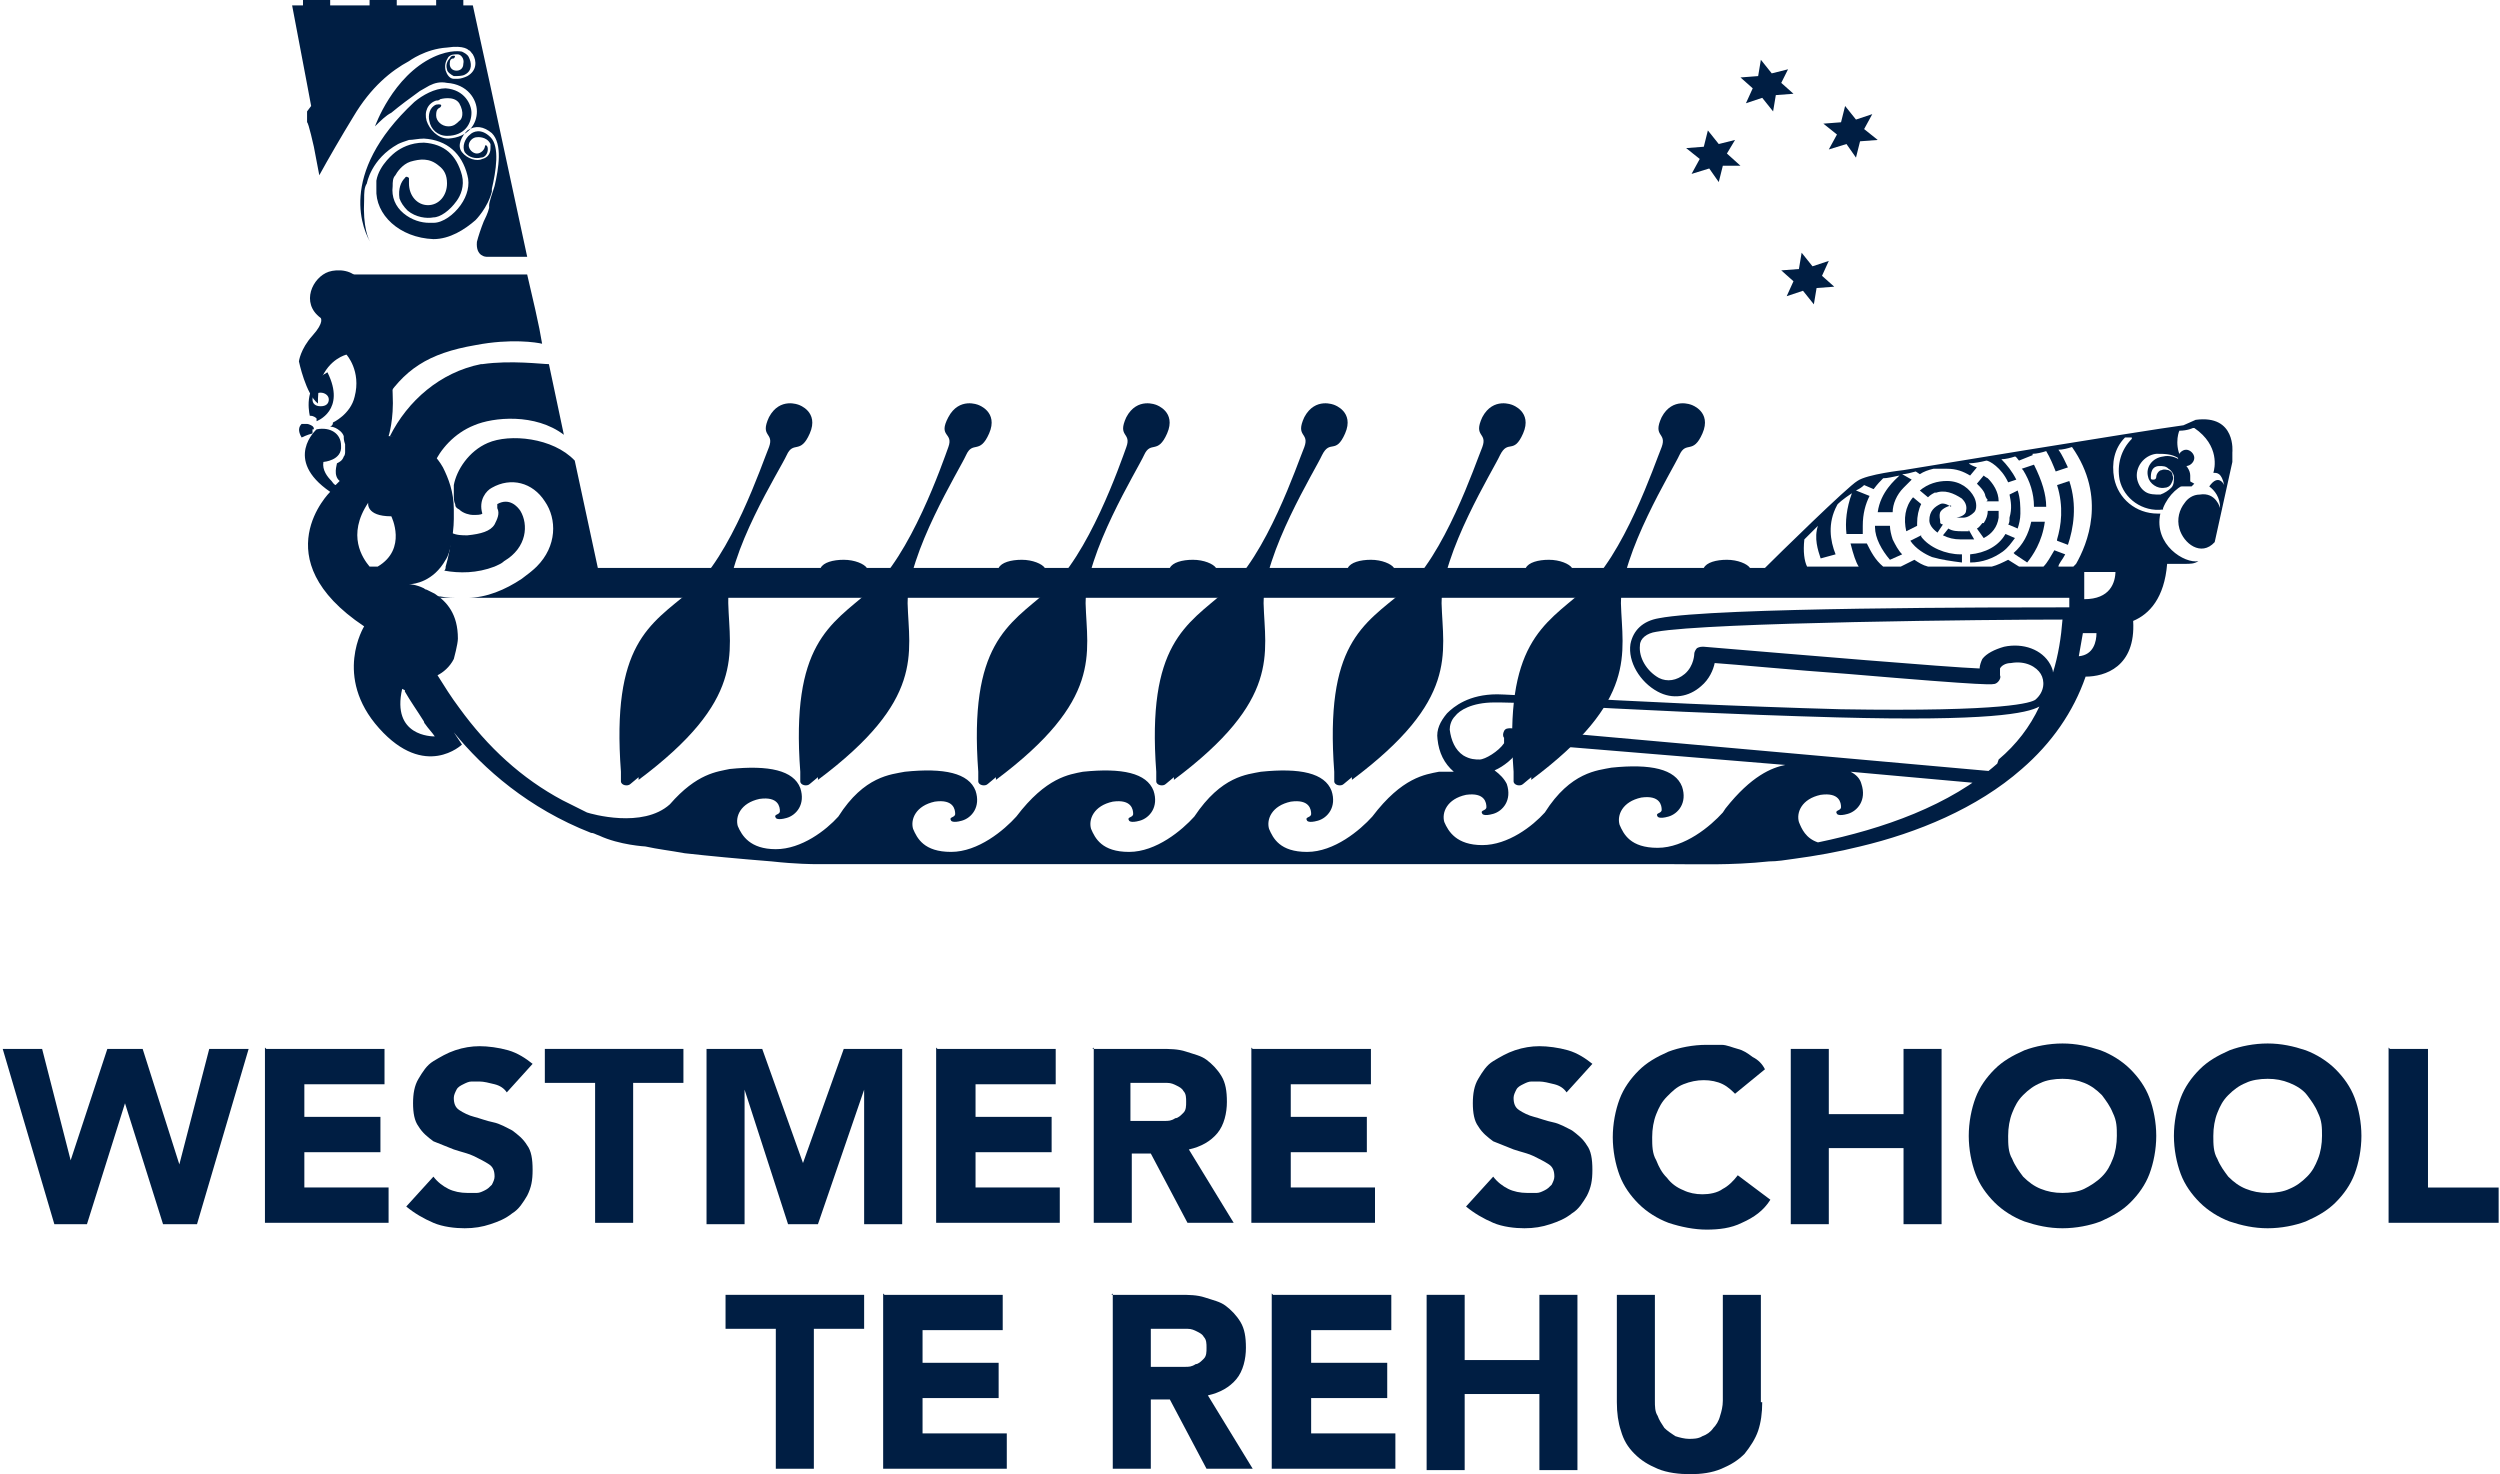 <?xml version="1.0" encoding="UTF-8"?>
<svg id="Layer_1" xmlns="http://www.w3.org/2000/svg" width="184" height="108.5" version="1.1" viewBox="0 0 184 108.5">
  <!-- Generator: Adobe Illustrator 29.0.0, SVG Export Plug-In . SVG Version: 2.1.0 Build 186)  -->
  <defs>
    <style>
      .st0 {
        fill: #001e43;
      }
    </style>
  </defs>
  <g>
    <path class="st0" d="M59.5,54.3"/>
    <g>
      <polygon class="st0" points="129.6 4.4 129.4 5.6 128.1 5.7 129 6.5 128.5 7.6 129.7 7.2 130.5 8.2 130.7 7 132 6.9 131.1 6.1 131.6 5.1 130.4 5.4 129.6 4.4"/>
      <polygon class="st0" points="132.6 18.6 132.4 19.8 131.1 19.9 132 20.7 131.5 21.8 132.7 21.4 133.5 22.4 133.7 21.2 135 21.1 134.1 20.3 134.6 19.2 133.4 19.6 132.6 18.6"/>
      <polygon class="st0" points="125.7 9.6 125.4 10.8 124.1 10.9 125.1 11.7 124.5 12.8 125.8 12.4 126.5 13.4 126.8 12.2 128.1 12.2 127.1 11.3 127.7 10.3 126.5 10.6 125.7 9.6"/>
      <polygon class="st0" points="135.8 7.8 135.5 9 134.2 9.1 135.2 9.9 134.6 11 135.9 10.6 136.6 11.6 136.9 10.4 138.2 10.3 137.2 9.5 137.8 8.4 136.6 8.8 135.8 7.8"/>
    </g>
    <path class="st0" d="M47,57.4c7.9-5.9,6.7-9.3,6.6-13s3.8-9.8,4.3-10.9,1,0,1.7-1.6c.7-1.6-.8-2.1-.8-2.1,0,0-1.4-.6-2.2.9-.7,1.5.4,1.1,0,2.2-.5,1.2-2.8,8.1-5.8,10.6s-5.8,3.9-5.1,13.3v.7c0,.3.5.4.7.2l.6-.5Z"/>
    <path class="st0" d="M73.3,57.4c7.9-5.9,6.7-9.3,6.6-13,0-3.7,3.8-9.8,4.3-10.9s1,0,1.7-1.6-.8-2.1-.8-2.1c0,0-1.4-.6-2.2.9-.7,1.5.4,1.1,0,2.2s-2.8,8.1-5.8,10.6c-2.9,2.5-5.8,3.9-5.1,13.3v.7c0,.3.5.4.7.2l.6-.5Z"/>
    <path class="st0" d="M99.5,57.4c7.9-5.9,6.7-9.3,6.6-13,0-3.7,3.8-9.8,4.3-10.9.6-1.2,1,0,1.7-1.6.7-1.6-.8-2.1-.8-2.1,0,0-1.4-.6-2.2.9-.7,1.5.4,1.1,0,2.2-.5,1.2-2.8,8.1-5.8,10.6s-5.8,3.9-5.1,13.3v.7c0,.3.5.4.7.2l.6-.5Z"/>
    <path class="st0" d="M112.7,57.4c7.9-5.9,6.7-9.3,6.6-13,0-3.7,3.8-9.8,4.3-10.9s1,0,1.7-1.6c.7-1.6-.8-2.1-.8-2.1,0,0-1.4-.6-2.2.9-.7,1.5.4,1.1,0,2.2-.5,1.2-2.8,8.1-5.8,10.6-2.9,2.5-5.8,3.9-5.1,13.3v.7c0,.3.5.4.7.2l.6-.5Z"/>
    <path class="st0" d="M86.4,57.4c7.9-5.9,6.7-9.3,6.6-13,0-3.7,3.8-9.8,4.3-10.9.6-1.2,1,0,1.7-1.6s-.8-2.1-.8-2.1c0,0-1.4-.6-2.2.9-.7,1.5.4,1.1,0,2.2-.5,1.2-2.8,8.1-5.8,10.6-2.9,2.5-5.8,3.9-5.1,13.3v.7c0,.3.5.4.7.2l.6-.5Z"/>
    <path class="st0" d="M60.2,57.4c7.9-5.9,6.7-9.3,6.6-13,0-3.7,3.8-9.8,4.3-10.9s1,0,1.7-1.6-.8-2.1-.8-2.1c0,0-1.4-.6-2.2.9s.4,1.1,0,2.2-2.8,8.1-5.8,10.6c-2.9,2.5-5.8,3.9-5.1,13.3v.7c0,.3.5.4.7.2l.6-.5Z"/>
    <g>
      <path class="st0" d="M31.9,43.7c0,0-.5.2-.6.3.5,0,.9,0,.9,0h1.7c-.5,0-1,0-1.5-.1-.2,0-.4,0-.6-.1Z"/>
      <path class="st0" d="M23.1,31.6c0-.1,0-.2-.2-.3,0,0-.2-.1-.3-.1-.2,0-.4,0-.4,0h0c-.2.2-.3.5,0,1,0,0,.4-.2.8-.3,0,0,0-.2,0-.3Z"/>
      <path class="st0" d="M23.3,30.8c0,0,0,.1,0,.2h0s2.2-.8.8-3.6c-1.7.9-1.4,2.7-1.3,3.2.1,0,.3,0,.5.2ZM23.6,28.9c.3,0,.6.2.6.5s-.2.5-.6.5-.6-.2-.6-.5.2-.5.6-.5Z"/>
      <path class="st0" d="M34.4,39.4c-.4,0-.8,0-1.2-.2,0,1-.2,1.8-.4,2.5,0,.1,0,.2-.1.3,1.1.2,2.4.2,3.7-.3.2-.1.5-.2.7-.4,1.7-1,1.8-2.7,1.2-3.7-.2-.3-.8-1-1.7-.5,0,0,0,0,0,.3.2.4,0,.8-.2,1.2-.3.5-1,.7-2,.8Z"/>
      <path class="st0" d="M35.4,26.8c-3,.6-5.4,2.7-6.7,5.3.5.1,1.1.3,1.8.8.6.4,1,.8,1.4,1.3.5-1.1,1.5-2.3,3-2.9,1.4-.6,4.5-.9,6.6.7l-1.1-5.2c-.5,0-2.8-.3-4.9,0Z"/>
      <path class="st0" d="M40.3,26.7h0s0,0,0,0Z"/>
      <path class="st0" d="M22.6,8.2v.8c.1,0,.5,1.8.5,1.8l.4,2.1c.6-1.1,1.7-3,2.5-4.3,1.3-2.2,2.8-3.4,4.1-4.1h0s1.2-.9,2.8-1c0,0,0,0,0,0,1.3-.2,1.6.2,1.6.2h0c.1,0,.2.2.3.3.3.5.3,1.2-.4,1.6-.2.1-.5.2-.7.2s-.2,0-.3,0c-.3,0-.5-.3-.6-.6-.1-.4,0-.7.2-1,.2-.2.4-.2.6-.2h0s0,0,0,0c0,0,0,0,.1,0,0,0,0,0,0,0,.2,0,.5.3.4.7,0,.3-.2.5-.5.5s-.5-.2-.5-.5.1-.4.3-.4h0s.2-.2,0-.2c-.1,0-.2,0-.3.2-.2.2-.3.5-.2.8,0,.2.3.4.5.5.3,0,.6,0,.8-.1.6-.3.5-.9.3-1.3-.1-.2-.3-.3-.5-.4,0,0-.8-.2-2.1.4-3,1.4-4.3,5.1-4.3,5.1.4-.4.8-.8,1.2-1,.6-.5,1.4-1.1,2.1-1.6.2-.1.5-.3.7-.4,0,0,0,0,0,0h0c.4-.2.8-.3,1.3-.2,1.5.1,2.2,1.2,2.2,2.1,0,.9-.6,1.9-2.1,2,0,0,0,0,0,0-.8,0-1.4-.7-1.6-1.3-.2-.7.1-1.3.7-1.5.1,0,.2,0,.3-.1,0,0,0,0,0,0,0,0,1-.3,1.4.3.4.7.2,1.2,0,1.3-.2.2-.4.4-.8.4-.5,0-.9-.4-.9-.8s.1-.5.3-.6c0,0,.3-.3-.3-.2-.5.2-.6.8-.5,1.2.1.6.6,1.1,1.3,1.1,1.3,0,1.8-.9,1.8-1.7,0-.6-.5-1.7-1.9-1.8-.8,0-1.7.5-2.3,1,0,0,0,0,0,0-5.8,5.4-3.7,9.6-3.2,10.4-.2-.3-.6-1.2-.5-3.2,0-.5,0-.9.2-1.2h0s.3-1.8,2.3-2.9c.2-.1.5-.2.8-.3,0,0,0,0,0,0h0c.3,0,.7-.1,1.1-.1,1.7.1,2.8,1.1,3.2,2.7.2.7,0,1.5-.5,2.2-.5.7-1.3,1.3-2,1.3-.1,0-.2,0-.3,0-.6,0-1.3-.2-1.9-.7-.6-.5-.9-1.2-.8-2,0-.3,0-.6.2-.8,0,0,0,0,0,0,0,0,0,0,0,0,0,0,0,0,0,0,.1-.2.5-.8,1.1-1,.7-.2,1.4-.3,2.1.3,0,0,0,0,0,0,0,0,0,0,0,0h0c.4.3.6.7.6,1.3,0,.9-.6,1.6-1.4,1.6s-1.4-.7-1.4-1.6,0-.3,0-.4c0,0-.2-.2-.3,0-.3.3-.5.8-.4,1.5.1.3.3.6.6.9.6.5,1.4.6,1.9.5.5,0,1.2-.5,1.7-1.2.3-.4.6-1.1.4-1.9-.4-1.5-1.3-2.3-2.8-2.4-1,0-1.7.4-2.1.7,0,0-1.2.9-1.4,2.1,0,0,0,.2,0,.3,0,0,0,.2,0,.2,0,0,0,0,0,.1-.1,1.9,1.7,3.6,4.2,3.7,1.2,0,2.3-.7,3.1-1.4,0,0,.9-.9,1.2-2.1,0,0,0-.1,0-.2,0,0,0,0,0,0,.3-1.3.6-3.1-.1-3.8-.7-.7-1.3-.4-1.5-.2-.4.3-.6.9-.4,1.3.3.4.8.5,1.2.4.3,0,.5-.3.5-.6,0-.1,0-.2-.1-.3,0,0,0,0-.1,0,0,0,0,0,0,0,0,.3-.3.6-.6.6s-.6-.3-.6-.6.3-.6.6-.6c0,0,.7-.1,1,.5h0c0,0,0,.2,0,.3,0,.4-.2.7-.6.8-.4.2-1.1,0-1.5-.5-.4-.5,0-1.2.4-1.6.6-.4,1.2-.3,1.8.2.8.8.5,2.6.2,3.9h0s0,0,0,0c-.2.6-.4,1.2-.4,1.4,0,0,0,0,0,0,0,0,0,.1,0,.2-.1.4-.3.8-.4,1-.2.5-.4,1.1-.5,1.5-.1,1.1.7,1.1.7,1.1h3l-2.8-13-.7-3.2s0,0,0,0h0s-.5-2.3-.5-2.3h-.7v-.7h-2v.7h-2.9v-.7h-2v.7h-2.9v-.7h-2v.7h-.8l1.1,5.8.3,1.6Z"/>
      <path class="st0" d="M25.9,23.4l.3.5.3.6.6,1.4h0c.1.4.3.8.4,1.2.3.9.5,1.8.6,2.7,1.6-2.6,3.4-3.8,6.9-4.4,2.6-.5,4.5-.2,4.9-.1l-.2-1.1-.3-1.4-.6-2.6h-13.4s1.4,1.9.5,3.3ZM33.3,25.6c0,0,.1,0,.2,0-.1,0-.2,0-.4,0,0,0,.1,0,.2,0Z"/>
      <path class="st0" d="M147.8,38.6l.7.3c.1-.3.2-.7.2-1.1,0-.5,0-1.1-.2-1.7l-.6.3c.1.5.2,1,0,1.7,0,.2,0,.4-.1.5Z"/>
      <path class="st0" d="M161.5,33.7c0-.3-.3-.6-.6-.6s-.6.3-.6.6.3.6.6.6.6-.3.6-.6Z"/>
      <path class="st0" d="M160.5,35.3c0,.2,0,.3,0,.5.3,0,.5,0,.8,0,0,0,0,0,.2-.2-.6-.3-1-.6-1.3-1,.1.2.2.4.3.7Z"/>
      <path class="st0" d="M145.9,38.5c-.1.1-.2.3-.4.4l.5.7c.6-.3,1-.8,1.1-1.5,0-.2,0-.3,0-.5h-.8c0,.3-.1.6-.3.9Z"/>
      <path class="st0" d="M151.4,39.8l.8.3c.4-1.2.7-2.9.1-4.7l-.9.3c.5,1.6.3,3,0,4Z"/>
      <path class="st0" d="M148.9,34.6c.5.8.8,1.7.8,2.7h.9c0-.9-.3-1.9-.9-3.1l-.9.3Z"/>
      <path class="st0" d="M148.3,40.8l.9.6c.4-.5,1.1-1.5,1.3-3h-1c-.2.9-.6,1.7-1.3,2.3Z"/>
      <path class="st0" d="M145,40.8v.6c.9,0,1.7-.3,2.4-.8.4-.3.6-.6.9-1l-.7-.3c-.5.9-1.5,1.4-2.6,1.5Z"/>
      <path class="st0" d="M139.2,38.7h-1.2s0,0,0,.1c0,.8.5,1.7,1.1,2.4l.9-.4c-.3-.3-.5-.7-.7-1.1-.1-.3-.2-.7-.2-1Z"/>
      <path class="st0" d="M146.2,36.9h.9c0-.7-.4-1.3-.8-1.7,0,0-.2-.1-.3-.2l-.5.6c.3.3.5.5.6.8,0,.1.1.3.2.4Z"/>
      <path class="st0" d="M144.9,39.1c-.2,0-.3,0-.5,0-.3,0-.7,0-1-.2l-.4.5c.4.2.8.3,1.3.3.3,0,.7,0,1,0l-.4-.7Z"/>
      <path class="st0" d="M142.4,36.3c.7-.3,1.4,0,2,.4.2.2.4.5.3.9,0,.2-.2.4-.7.5.2,0,.3,0,.5,0,.3,0,.6-.2.8-.4.2-.2.2-.7,0-1.1-.3-.6-1-1.2-2-1.2-.7,0-1.4.2-2,.7l.6.5c.2-.2.4-.3.6-.4Z"/>
      <path class="st0" d="M143.6,37.3c-.3-.2-.6-.3-.8-.2-.4.2-.8.5-.8,1.2,0,.3.2.6.6.9l.4-.6c0,0-.1,0-.2-.1h0c0,0,0-.1,0-.1,0-.2-.1-.4,0-.7.1-.2.4-.4.8-.5Z"/>
      <path class="st0" d="M141.4,39.4l-.8.4c.4.6,1.1,1,1.6,1.2.7.2,1.4.3,2.2.4v-.6s0,0-.1,0c-1.1,0-2.3-.5-2.9-1.3Z"/>
      <path class="st0" d="M141.1,38.5c0-.5.1-1,.3-1.4l-.6-.5s0,0,0,0c-.6.7-.7,1.6-.5,2.5l.8-.4c0,0,0-.2,0-.3Z"/>
      <path class="st0" d="M160.7,31.3c-3,.4-20.6,3.3-20.6,3.3,0,0-2.7.3-3.4.8-.7.4-5.9,5.5-6.8,6.4h-1.1c-.2-.3-.9-.6-1.7-.6s-1.5.2-1.7.6h-9.7c-.2-.3-.9-.6-1.7-.6s-1.5.2-1.7.6h-9.7c-.2-.3-.9-.6-1.7-.6s-1.5.2-1.7.6h-9.7c-.2-.3-.9-.6-1.7-.6s-1.5.2-1.7.6h-9.2c-.2-.3-.9-.6-1.7-.6s-1.5.2-1.7.6h-9.7c-.2-.3-.9-.6-1.7-.6s-1.5.2-1.7.6h-16.4s-1.7-7.9-1.7-7.9c-1.6-1.7-4.8-2-6.4-1.3-1.4.6-2.3,2-2.5,3.1,0,.3,0,.5,0,.7,0,.3,0,.5.1.7,0,.2.1.3.3.4.3.3.8.4,1,.4.3,0,.6,0,.7-.1-.3-1,.3-1.7.7-1.9h0c1.4-.8,3-.4,3.9,1,.9,1.3.9,3.3-.6,4.8-.3.3-.7.6-1.1.9-1.2.8-2.6,1.4-4,1.4h8.6s0,0,0,0h0s0,0,0,0h103.9s5.4,0,5.4,0c0,.2,0,.5,0,.7-5.1,0-26.1,0-30.2.8-1.2.2-1.9.9-2.1,1.9-.2,1.3.7,2.8,2,3.5,1.1.6,2.3.4,3.2-.4.6-.5.9-1.2,1-1.7,1.5.1,5.6.5,9.8.8,10.6.9,10.7.8,10.9.7.2-.1.4-.4.3-.6h0s0-.3,0-.5c.1-.2.4-.4.8-.4,1.1-.2,1.9.3,2.2.8.3.5.3,1.3-.4,1.9-.3.2-2,.9-14.3.7-7.4-.2-15.8-.6-20.8-.9-2.6-.1-4.1-.2-4.5-.2-2.1,0-3.2.9-3.7,1.4-.5.6-.8,1.2-.7,1.9.1,1,.5,1.8,1.2,2.4-.3,0-.7,0-1.1,0,0,0,0,0,0,0-1,.2-2.7.4-4.9,3.3h0c-.9,1-2.8,2.6-4.8,2.6s-2.5-1-2.8-1.7c-.2-.7.2-1.7,1.6-2,1.4-.2,1.5.6,1.5.9s-.5.2-.3.5c0,0,.1.2.8,0,.7-.2,1.4-1,1-2.2-.5-1.3-2.3-1.7-5.2-1.4,0,0,0,0,0,0-1,.2-2.9.3-4.9,3.3h0c-.9,1-2.8,2.6-4.8,2.6s-2.5-1-2.8-1.7c-.2-.7.2-1.7,1.6-2,1.4-.2,1.5.6,1.5.9s-.5.2-.3.5c0,0,.1.2.8,0,.7-.2,1.4-1,1-2.2-.5-1.3-2.3-1.7-5.2-1.4,0,0,0,0,0,0-1,.2-2.7.4-4.9,3.3h0c-.9,1-2.8,2.6-4.8,2.6s-2.5-1-2.8-1.7c-.2-.7.2-1.7,1.6-2,1.4-.2,1.5.6,1.5.9s-.5.2-.3.5c0,0,.1.2.8,0,.7-.2,1.4-1,1-2.2-.5-1.3-2.3-1.7-5.2-1.4,0,0,0,0,0,0-1,.2-3,.3-4.9,3.3-.9,1-2.7,2.4-4.6,2.4s-2.5-1-2.8-1.7c-.2-.7.2-1.7,1.6-2,1.4-.2,1.5.6,1.5.9s-.5.2-.3.5c0,0,.1.2.8,0,.7-.2,1.4-1,1-2.2-.5-1.3-2.3-1.7-5.2-1.4,0,0,0,0,0,0-.9.2-2.4.3-4.4,2.6-2,1.8-5.8.7-6.1.6-.6-.3-1.2-.6-1.8-.9-3-1.6-5.5-3.9-7.6-6.8-.6-.8-1.1-1.6-1.6-2.4.4-.2.9-.6,1.2-1.2,0,0,.3-1.1.3-1.5,0-1.8-.8-2.7-1.7-3.3-.2-.1-.4-.2-.6-.3,0,0-.1,0-.2-.1-.6-.3-1.1-.3-1.1-.3.4,0,1.8-.2,2.7-1.8.2-.3.3-.7.4-1.1.1-.6.2-1.3.2-1.9,0-.2,0-.5,0-.7,0-1.3-.4-2.3-.8-3.1-.9-1.6-2.4-2.1-3.1-2.3-.3,0-.5,0-.5,0h-.4s.4-1.2.3-3.1c0-.8-.2-1.6-.6-2.6-.4-1.2-1-2.5-1.9-3.9,0,0,.2-.1.3-.3.2-.3,0-.8-.2-1.4-.4-1-1.7-1-2.3-.8-1.2.4-2.1,2.3-.6,3.4,0,0,.3.3-.6,1.3-.9,1-1,1.9-1,1.9,0,0,.5,2.4,1.4,3.1,0-.5,0-1,.2-1.4,0-.1,0-.2,0-.3.6-1.6,1.9-1.9,1.9-1.9,0,0,1.1,1.2.6,3.1-.3,1.3-1.6,1.9-1.6,1.9h0c0,.1,0,.2-.2.3,0,0,.2,0,.4.1,0,0,0,0,0,0h0c.2.1.5.3.6.6,0,0,0,0,0,0,0,.2,0,.3.1.6,0,0,0,0,0,.1,0,.1,0,.3,0,.5,0,0,0,.2-.1.3h0c-.1.3-.3.4-.5.5,0,.1-.3.9.2,1.3,0,0-.2.2-.3.3,0,0-.1,0-.3-.3-.3-.3-.7-.8-.6-1.4,0,0,1.4-.1,1.3-1.2,0-.9-.8-1.4-1.8-1.2,0,0-2.5,2.2,1,4.6,0,0-5,4.9,2.5,9.9,0,0-2.3,3.7,1.1,7.5,3.4,3.8,6.1,1.2,6.1,1.2l-.6-.9c2.2,2.7,5.5,5.6,10.1,7.4.2,0,.3.1.6.2,1.5.7,3.4.8,3.4.8.9.2,1.8.3,2.9.5,1.8.2,3.9.4,6.4.6,1.8.2,3.1.2,3.2.2.5,0,1.1,0,1.9,0,1,0,2,0,3,0h12.4c17.4,0,41,0,41.9,0,.2,0,1.5,0,3.6,0s4.6.1,7.4-.2c.6,0,1.2-.1,1.9-.2h0s0,0,0,0c1.5-.2,3.2-.5,4.8-.9h0s0,0,0,0c4.2-1,8.6-2.8,11.9-5.7,2.2-1.9,3.8-4.2,4.7-6.8,1.4,0,3.7-.7,3.5-4.1,1.2-.5,2.3-1.7,2.5-4.2h1.3c.4,0,.7,0,1-.2-1,.2-3.3-1.2-2.8-3.5,0,0-.2,0-.2,0-1.6,0-2.9-1.1-3.2-2.6-.2-1.1,0-2.2.8-3,.2,0,.4,0,.5,0,0,0,0,0,0,.1-.8.8-1.1,1.9-.9,3,.3,1.4,1.7,2.4,3.2,2.2,0,0,0,0,0-.1.4-1,1.2-1.7,2-1.9,0-.2,0-.3,0-.5,0-.4-.3-.8-.7-1.1-.4-.3-.9-.4-1.3-.3-.8.1-1.3.8-1.1,1.5.1.5.7.9,1.2.8.2,0,.4-.1.5-.3.1-.2.2-.4.1-.6,0-.2-.1-.3-.3-.4-.1,0-.3-.1-.5,0-.2,0-.4.3-.4.5,0,0,0,.2-.2.2-.1,0-.2,0-.2-.1,0-.2,0-.4.1-.6.1-.2.3-.3.5-.3.3,0,.5,0,.7.2.2.1.4.4.4.6,0,.3,0,.6-.2.8s-.5.4-.8.5c-.4,0-.8,0-1.1-.2-.3-.2-.5-.5-.6-.9-.2-.9.5-1.8,1.4-1.9.6,0,1.1,0,1.6.3.1,0,.3.2.4.3-.7-1-.4-2.1-.3-2.3.6,0,1-.2,1-.2,0,0,0,0,.1,0,1.9,1.3,1.5,3,1.4,3.3.3,0,.6,0,.8.9,0,0-.4-.9-1.1.1h0c.4.3.8.8.8,1.6,0,0-.3-1.2-1.5-1-.5,0-.9.3-1.1.6,0,0,0,0,0,0-.4.5-.6,1.2-.4,1.9.3,1.1,1.6,2.1,2.6,1l1.3-5.9c0-.2,0-.5,0-.7,0,0,0,0,0,0,0,0,.3-2.8-2.7-2.4ZM27.8,41.7h-.6c-.5-.6-1.7-2.3-.1-4.7,0,0-.2,1,1.7,1,0,0,1.2,2.4-1,3.7ZM29.8,50.8s0,0,0,0c0,0,0,0,0,0,0,0,0,0,0,.1.4.7.9,1.4,1.4,2.2,0,0,0,.1.1.2.2.3.5.6.7.9-.2,0-3.2,0-2.4-3.5ZM126.8,59.8h0c-.9,1-2.8,2.6-4.8,2.6s-2.5-1-2.8-1.7c-.2-.7.2-1.7,1.6-2,1.4-.2,1.5.6,1.5.9s-.5.2-.3.5c0,0,.1.2.8,0,.7-.2,1.4-1,1-2.2-.5-1.3-2.3-1.7-5.2-1.4,0,0,0,0,0,0-1,.2-3,.3-4.9,3.3-.9,1-2.7,2.4-4.6,2.4s-2.5-1-2.8-1.7c-.2-.7.2-1.7,1.6-2,1.4-.2,1.5.6,1.5.9s-.5.2-.3.5c0,0,.1.2.8,0,.7-.2,1.4-1,1-2.2-.2-.4-.5-.7-.9-1,.7-.3,1.4-.9,1.8-1.5.1-.2.2-.4.2-.5l19.4,1.6c-1,.2-2.5.8-4.4,3.2ZM147,56.2c-3.5,3.1-8.4,4.8-13.2,5.8-.9-.3-1.2-1-1.4-1.5-.2-.7.2-1.7,1.6-2,1.4-.2,1.5.6,1.5.9s-.5.2-.3.5c0,0,.1.2.8,0,.7-.2,1.4-1,1-2.2-.1-.4-.4-.7-.8-.9l10,.9.8-.9-35.8-3.2c-.2,0-.4,0-.5.2-.1.2-.1.4,0,.5,0,0,0,.2,0,.4-.4.6-1.4,1.2-1.8,1.2-.3,0-.7,0-1.2-.3-.6-.4-.9-1.1-1-1.9,0-.3.1-.7.4-1,.3-.4,1.2-1,2.9-1,.4,0,2.1,0,4.4.2,5,.3,13.5.7,20.8.9,11.2.3,14-.3,14.9-.8-.7,1.5-1.7,2.8-3,3.9ZM151.1,49.5c0-.2-.1-.4-.2-.6-.6-1.1-2-1.6-3.4-1.3-.7.2-1.3.5-1.6.9-.1.2-.2.5-.2.7-2.5-.1-13.1-1-20.3-1.6-.2,0-.3,0-.5.1-.1.1-.2.3-.2.4,0,0,0,.9-.7,1.5-.6.5-1.3.6-1.9.3-.9-.5-1.5-1.5-1.4-2.4,0-.5.5-.9,1.2-1,3.9-.7,24.9-.9,29.9-.9-.1,1.3-.3,2.6-.7,3.9ZM135.2,37.3h0s0,0,0,0ZM153,48.3c.1-.6.2-1.1.3-1.7.3,0,.6,0,1,0,0,.6-.2,1.6-1.3,1.7ZM155.7,42c0,.9-.4,2.1-2.3,2.1,0,0,0,0,0,0v-2h-.5s0,0,0,0h2.8ZM152.6,41.7h-1.1c0-.2.3-.5.5-.9l-.8-.3c-.3.5-.5.9-.8,1.2h-1.8s-.8-.5-.8-.5c-.4.2-.8.4-1.2.5h0s0,0,0,0h-4.7c-.4-.1-.7-.3-1-.5l-1,.5h-1.3c-.6-.5-.9-1.1-1.2-1.7h-1.2c.2.8.4,1.4.6,1.7h-3.8c-.2-.4-.3-1.1-.2-2l1-1c-.3.9,0,1.8.2,2.4l1.1-.3c-.4-1-.6-2.3.1-3.6h0c0-.1.5-.5,1.1-.9-.4,1.1-.5,2.1-.4,3h1.2c0-.3,0-.4,0-.6,0-.9.2-1.6.5-2.2l-1-.4c.2-.1.4-.2.6-.4l.7.3c.3-.4.5-.6.7-.8.3,0,.7-.1,1.2-.2-.3.3-1.4,1.2-1.6,2.7h1.1c0-.6.3-1.3.8-1.8.2-.2.4-.4.6-.6l-.7-.4c.3,0,.6-.1,1-.2l.3.2s0,0,0,0c.3-.2.6-.3,1-.4.2,0,.4,0,.5,0,.2,0,.3,0,.5,0,.7,0,1.2.2,1.7.5l.5-.6c-.3-.1-.5-.2-.6-.3.4,0,.9-.1,1.3-.2.2,0,1.1.5,1.6,1.6l.6-.2c-.3-.6-.7-1.1-1.1-1.5.3,0,.7-.1,1-.2.1,0,.2.2.3.3l1-.4s0,0,0-.1c.3,0,.7-.1,1-.2.3.5.5,1,.7,1.5l.9-.3c-.2-.4-.4-.9-.7-1.3.3,0,.7-.1,1-.2,2.6,3.7,1.1,7.2.3,8.6Z"/>
    </g>
  </g>
  <g>
    <path class="st0" d="M0,77.2h3.1l2.1,8.2h0l2.7-8.2h2.6l2.7,8.5h0l2.2-8.5h2.9l-3.8,12.9h-2.5l-2.8-8.9h0l-2.8,8.9h-2.4l-3.8-12.9Z"/>
    <path class="st0" d="M19.6,77.2h8.7v2.6h-5.9v2.4h5.6v2.6h-5.6v2.6h6.2v2.6h-9.1v-12.9Z"/>
    <path class="st0" d="M37.3,80.4c-.2-.3-.5-.5-.9-.6-.4-.1-.8-.2-1.1-.2s-.4,0-.6,0c-.2,0-.4.1-.6.2-.2.1-.4.2-.5.4-.1.2-.2.4-.2.6,0,.4.1.7.4.9s.7.4,1.1.5c.4.1.9.3,1.4.4.5.1,1,.4,1.4.6.4.3.8.6,1.1,1.1.3.4.4,1,.4,1.8s-.1,1.3-.4,1.9c-.3.5-.6,1-1.1,1.3-.5.4-1,.6-1.6.8-.6.2-1.2.3-1.9.3s-1.6-.1-2.3-.4c-.7-.3-1.4-.7-2-1.2l2-2.2c.3.4.7.7,1.1.9s.9.3,1.4.3.5,0,.7,0c.2,0,.4-.1.6-.2.2-.1.3-.2.5-.4.1-.2.2-.4.2-.6,0-.4-.1-.7-.4-.9-.3-.2-.7-.4-1.1-.6-.4-.2-.9-.3-1.5-.5-.5-.2-1-.4-1.5-.6-.4-.3-.8-.6-1.1-1.1-.3-.4-.4-1-.4-1.7s.1-1.3.4-1.8c.3-.5.6-1,1.1-1.3s1-.6,1.6-.8,1.2-.3,1.8-.3,1.4.1,2.1.3c.7.2,1.3.6,1.8,1l-1.9,2.1Z"/>
    <path class="st0" d="M43.8,79.7h-3.7v-2.5h10.2v2.5h-3.7v10.3h-2.8v-10.3Z"/>
    <path class="st0" d="M51.8,77.2h4.3l3,8.4h0l3-8.4h4.3v12.9h-2.8v-9.9h0l-3.4,9.9h-2.2l-3.2-9.9h0v9.9h-2.8v-12.9Z"/>
    <path class="st0" d="M69,77.2h8.7v2.6h-5.9v2.4h5.6v2.6h-5.6v2.6h6.2v2.6h-9.1v-12.9Z"/>
    <path class="st0" d="M80.4,77.2h5c.7,0,1.3,0,1.9.2s1.1.3,1.5.6c.4.3.8.7,1.1,1.2.3.5.4,1.1.4,1.9s-.2,1.7-.7,2.3-1.2,1-2.1,1.2l3.3,5.4h-3.4l-2.7-5.1h-1.4v5.1h-2.8v-12.9ZM83.2,82.5h1.7c.3,0,.5,0,.8,0s.5,0,.8-.2c.2,0,.4-.2.6-.4.2-.2.2-.5.2-.8s0-.6-.2-.8c-.1-.2-.3-.3-.5-.4s-.4-.2-.7-.2c-.3,0-.5,0-.8,0h-1.9v2.9Z"/>
    <path class="st0" d="M92.2,77.2h8.7v2.6h-5.9v2.4h5.6v2.6h-5.6v2.6h6.2v2.6h-9.1v-12.9Z"/>
    <path class="st0" d="M115.3,80.4c-.2-.3-.5-.5-.9-.6-.4-.1-.8-.2-1.1-.2s-.4,0-.6,0c-.2,0-.4.1-.6.2-.2.1-.4.2-.5.4-.1.2-.2.4-.2.6,0,.4.1.7.4.9s.7.4,1.1.5c.4.1.9.3,1.4.4.5.1,1,.4,1.4.6.4.3.8.6,1.1,1.1.3.4.4,1,.4,1.8s-.1,1.3-.4,1.9c-.3.5-.6,1-1.1,1.3-.5.4-1,.6-1.6.8-.6.2-1.2.3-1.9.3s-1.6-.1-2.3-.4c-.7-.3-1.4-.7-2-1.2l2-2.2c.3.4.7.7,1.1.9s.9.3,1.4.3.5,0,.7,0c.2,0,.4-.1.6-.2.2-.1.3-.2.5-.4.1-.2.2-.4.2-.6,0-.4-.1-.7-.4-.9-.3-.2-.7-.4-1.1-.6-.4-.2-.9-.3-1.5-.5-.5-.2-1-.4-1.5-.6-.4-.3-.8-.6-1.1-1.1-.3-.4-.4-1-.4-1.7s.1-1.3.4-1.8c.3-.5.6-1,1.1-1.3s1-.6,1.6-.8,1.2-.3,1.8-.3,1.4.1,2.1.3c.7.2,1.3.6,1.8,1l-1.9,2.1Z"/>
    <path class="st0" d="M127.8,80.6c-.3-.3-.6-.6-1-.8-.4-.2-.9-.3-1.4-.3s-1,.1-1.5.3c-.5.2-.8.5-1.2.9s-.6.8-.8,1.3c-.2.5-.3,1.1-.3,1.7s0,1.2.3,1.7c.2.5.4.9.8,1.3.3.4.7.7,1.2.9.4.2.9.3,1.4.3s1.1-.1,1.5-.4c.4-.2.8-.6,1.1-1l2.4,1.8c-.5.8-1.2,1.3-2.1,1.7-.8.4-1.7.5-2.6.5s-1.9-.2-2.8-.5c-.8-.3-1.6-.8-2.2-1.4s-1.1-1.3-1.4-2.1c-.3-.8-.5-1.8-.5-2.8s.2-2,.5-2.8c.3-.8.8-1.5,1.4-2.1s1.3-1,2.2-1.4c.8-.3,1.8-.5,2.8-.5s.7,0,1.1,0c.4,0,.8.2,1.2.3.4.1.7.3,1.1.6.4.2.7.5.9.9l-2.2,1.8Z"/>
    <path class="st0" d="M131.8,77.2h2.8v4.8h5.5v-4.8h2.8v12.9h-2.8v-5.6h-5.5v5.6h-2.8v-12.9Z"/>
    <path class="st0" d="M144.9,83.6c0-1,.2-2,.5-2.8.3-.8.8-1.5,1.4-2.1.6-.6,1.3-1,2.2-1.4.8-.3,1.8-.5,2.8-.5s1.9.2,2.8.5c.8.3,1.6.8,2.2,1.4.6.6,1.1,1.3,1.4,2.1.3.8.5,1.8.5,2.8s-.2,2-.5,2.8c-.3.8-.8,1.5-1.4,2.1-.6.6-1.3,1-2.2,1.4-.8.3-1.8.5-2.8.5s-1.9-.2-2.8-.5c-.8-.3-1.6-.8-2.2-1.4-.6-.6-1.1-1.3-1.4-2.1-.3-.8-.5-1.8-.5-2.8ZM147.8,83.6c0,.6,0,1.2.3,1.7.2.5.5.9.8,1.3.4.4.8.7,1.3.9s1,.3,1.6.3,1.2-.1,1.6-.3.9-.5,1.3-.9c.4-.4.6-.8.8-1.3.2-.5.3-1.1.3-1.7s0-1.1-.3-1.7c-.2-.5-.5-.9-.8-1.3-.4-.4-.8-.7-1.3-.9-.5-.2-1-.3-1.6-.3s-1.2.1-1.6.3c-.5.2-.9.5-1.3.9s-.6.8-.8,1.3-.3,1.1-.3,1.7Z"/>
    <path class="st0" d="M160,83.6c0-1,.2-2,.5-2.8.3-.8.8-1.5,1.4-2.1.6-.6,1.3-1,2.2-1.4.8-.3,1.8-.5,2.8-.5s1.9.2,2.8.5c.8.3,1.6.8,2.2,1.4.6.6,1.1,1.3,1.4,2.1.3.8.5,1.8.5,2.8s-.2,2-.5,2.8c-.3.8-.8,1.5-1.4,2.1-.6.6-1.3,1-2.2,1.4-.8.3-1.8.5-2.8.5s-1.9-.2-2.8-.5c-.8-.3-1.6-.8-2.2-1.4-.6-.6-1.1-1.3-1.4-2.1-.3-.8-.5-1.8-.5-2.8ZM162.9,83.6c0,.6,0,1.2.3,1.7.2.5.5.9.8,1.3.4.4.8.7,1.3.9.5.2,1,.3,1.6.3s1.2-.1,1.6-.3c.5-.2.9-.5,1.3-.9.4-.4.6-.8.8-1.3.2-.5.3-1.1.3-1.7s0-1.1-.3-1.7c-.2-.5-.5-.9-.8-1.3s-.8-.7-1.3-.9c-.5-.2-1-.3-1.6-.3s-1.2.1-1.6.3c-.5.2-.9.5-1.3.9-.4.4-.6.8-.8,1.3-.2.5-.3,1.1-.3,1.7Z"/>
    <path class="st0" d="M175.9,77.2h2.8v10.2h5.2v2.6h-8.1v-12.9Z"/>
    <path class="st0" d="M57.1,97.8h-3.7v-2.5h10.2v2.5h-3.7v10.3h-2.8v-10.3Z"/>
    <path class="st0" d="M65.1,95.3h8.7v2.6h-5.9v2.4h5.6v2.6h-5.6v2.6h6.2v2.6h-9.1v-12.9Z"/>
    <path class="st0" d="M81.8,95.3h5c.7,0,1.3,0,1.9.2s1.1.3,1.5.6c.4.3.8.7,1.1,1.2.3.5.4,1.1.4,1.9s-.2,1.7-.7,2.3c-.5.6-1.2,1-2.1,1.2l3.3,5.4h-3.4l-2.7-5.1h-1.4v5.1h-2.8v-12.9ZM84.7,100.6h1.7c.3,0,.5,0,.8,0s.5,0,.8-.2c.2,0,.4-.2.6-.4s.2-.5.2-.8,0-.6-.2-.8c-.1-.2-.3-.3-.5-.4-.2-.1-.4-.2-.7-.2-.3,0-.5,0-.8,0h-1.9v2.9Z"/>
    <path class="st0" d="M93.7,95.3h8.7v2.6h-5.9v2.4h5.6v2.6h-5.6v2.6h6.2v2.6h-9.1v-12.9Z"/>
    <path class="st0" d="M105,95.3h2.8v4.8h5.5v-4.8h2.8v12.9h-2.8v-5.6h-5.5v5.6h-2.8v-12.9Z"/>
    <path class="st0" d="M129.7,103.2c0,.8-.1,1.5-.3,2.1s-.6,1.2-1,1.7c-.5.5-1,.8-1.7,1.1-.7.3-1.5.4-2.3.4s-1.7-.1-2.4-.4c-.7-.3-1.2-.6-1.7-1.1-.5-.5-.8-1-1-1.7-.2-.6-.3-1.3-.3-2.1v-7.9h2.8v7.8c0,.4,0,.8.2,1.1.1.3.3.6.5.9.2.2.5.4.8.6.3.1.7.2,1,.2s.7,0,1-.2c.3-.1.6-.3.8-.6.2-.2.4-.5.5-.9.1-.3.2-.7.2-1.1v-7.8h2.8v7.9Z"/>
  </g>
</svg>